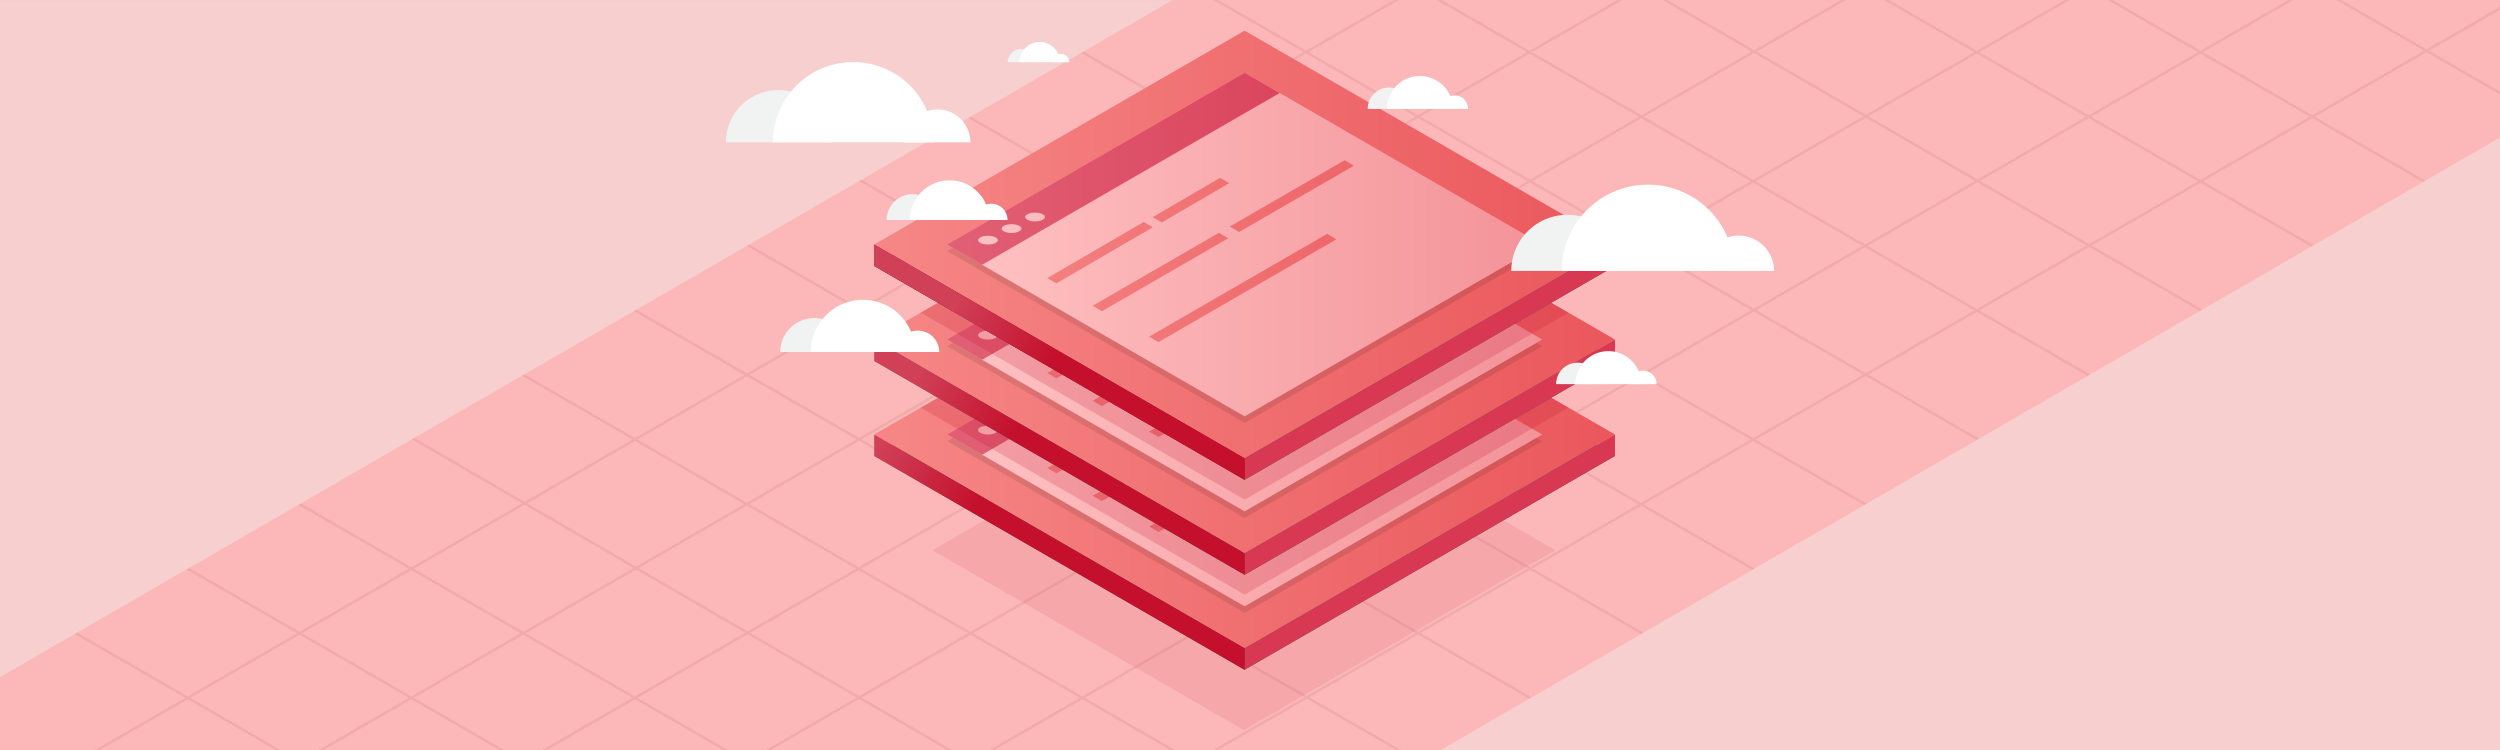 <svg xmlns="http://www.w3.org/2000/svg" xmlns:xlink="http://www.w3.org/1999/xlink" width="1000" height="300" viewBox="0 0 1000 300"><rect x="0" y="0" width="1000" height="300" fill="#333333" stroke="none"/><defs><style>.a{fill:#f8cfcf;}.b{fill:#fcb8b8;}.c,.e,.k{opacity:0.1;}.d{fill:#8c2a2a;}.e,.n,.s{fill:#c4102d;}.f{fill:#216363;}.g{fill:#f46968;}.h,.j,.m,.n,.o,.p,.q,.r,.t,.u{opacity:0.2;}.h{fill:url(#a);}.i{fill:#d93852;}.j{fill:url(#b);}.l{fill:#ffb4b4;}.m{fill:url(#c);}.o{fill:url(#d);}.p{fill:url(#e);}.q{fill:url(#f);}.r{fill:url(#g);}.t{fill:url(#l);}.u{fill:url(#m);}.v{fill:#f1f2f2;}.w{fill:#fff;}</style><linearGradient id="a" x1="349.699" y1="173.812" x2="645.987" y2="173.812" gradientUnits="userSpaceOnUse"><stop offset="0" stop-color="#fff"/><stop offset="1" stop-color="#c4102d"/></linearGradient><linearGradient id="b" x1="350.325" y1="181.945" x2="389.439" y2="202.668" xlink:href="#a"/><linearGradient id="c" x1="378.844" y1="173.811" x2="616.843" y2="173.811" xlink:href="#a"/><linearGradient id="d" x1="349.699" y1="135.816" x2="645.987" y2="135.816" xlink:href="#a"/><linearGradient id="e" x1="366.043" y1="152.278" x2="405.157" y2="173.001" xlink:href="#a"/><linearGradient id="f" x1="378.844" y1="135.816" x2="616.843" y2="135.816" xlink:href="#a"/><linearGradient id="g" x1="349.699" y1="97.821" x2="645.987" y2="97.821" xlink:href="#a"/><linearGradient id="l" x1="381.761" y1="122.61" x2="420.875" y2="143.333" xlink:href="#a"/><linearGradient id="m" x1="378.843" y1="97.821" x2="616.843" y2="97.821" xlink:href="#a"/></defs><rect class="a" y="0.005" width="1000" height="300"/><polygon class="b" points="1000 0.005 1000 54.995 970.16 72.245 969.16 72.826 925.46 98.096 924.47 98.666 880.94 123.836 879.95 124.406 836.07 149.776 835.07 150.356 791.68 175.435 790.69 176.016 746.68 201.466 745.68 202.036 701.86 227.375 700.86 227.956 657.42 253.065 656.42 253.646 612.66 278.945 611.66 279.526 576.24 300.005 0 300.005 0 270.836 29.86 253.596 30.87 253.016 74.59 227.766 75.59 227.195 119.32 201.945 120.32 201.366 164.73 175.726 165.72 175.146 208.78 150.286 209.78 149.716 253.53 124.445 254.53 123.875 254.54 123.875 298.72 98.356 299.72 97.786 343.6 72.445 344.6 71.866 387.3 47.216 388.29 46.636 432.41 21.166 433.41 20.586 469.06 0.005 1000 0.005"/><g class="c"><polygon class="d" points="559.5 0.005 523.42 20.836 522.43 21.406 478.63 46.695 477.63 47.276 433.55 72.726 432.56 73.296 432.55 73.296 389.75 98.016 389.74 98.016 388.74 98.596 344.88 123.926 343.88 124.495 299.81 149.945 298.81 150.526 255 175.826 254 176.396 210.82 201.336 209.83 201.906 165.54 227.476 164.54 228.056 120.81 253.306 119.81 253.875 76.09 279.125 75.09 279.706 39.93 300.005 37.94 300.005 74.09 279.125 74.1 279.125 75.09 278.556 118.82 253.306 119.81 252.726 119.82 252.726 163.54 227.476 163.55 227.476 164.54 226.906 164.55 226.906 208.83 201.326 209.83 200.755 253.01 175.826 254 175.245 297.81 149.956 298.82 149.375 342.89 123.926 343.88 123.346 343.89 123.346 387.75 98.026 388.75 97.445 431.56 72.726 432.56 72.156 476.63 46.706 476.64 46.706 477.64 46.125 521.43 20.836 522.43 20.255 557.51 0.005 559.5 0.005"/><polygon class="d" points="646.96 0.005 648.95 0.005 612.82 20.875 611.82 21.445 568.19 46.636 567.2 47.216 523.36 72.526 522.36 73.106 478.32 98.526 477.32 99.106 434.4 123.886 433.4 124.466 389.55 149.786 388.55 150.356 344.6 175.736 343.6 176.315 299.72 201.646 298.73 202.226 255.42 227.226 254.43 227.806 210.27 253.306 210.26 253.306 209.27 253.875 165.53 279.125 164.54 279.706 129.38 300.005 127.39 300.005 163.54 279.125 163.55 279.125 164.54 278.556 208.27 253.306 209.27 252.726 253.44 227.226 254.43 226.656 297.73 201.646 298.73 201.076 342.6 175.745 343.6 175.166 387.56 149.786 388.55 149.206 388.56 149.206 432.41 123.886 433.41 123.315 476.33 98.526 477.33 97.956 521.36 72.526 522.37 71.945 566.2 46.636 567.2 46.065 610.83 20.875 611.82 20.296 646.96 0.005"/><polygon class="d" points="736.42 0.005 738.41 0.005 702.67 20.646 701.67 21.216 657.54 46.695 656.55 47.276 612.96 72.435 611.97 73.016 568.09 98.346 567.09 98.926 523.09 124.336 522.09 124.906 479.06 149.755 478.06 150.336 434.22 175.646 433.23 176.226 433.22 176.226 389.39 201.536 388.39 202.106 344.45 227.476 343.46 228.056 300.03 253.125 299.04 253.706 299.03 253.706 255 279.125 254 279.706 218.84 300.005 216.84 300.005 253 279.125 253.99 278.546 254 278.546 298.04 253.125 299.03 252.546 342.46 227.476 343.45 226.896 387.38 201.536 387.39 201.536 388.39 200.956 432.22 175.646 433.22 175.065 477.06 149.755 478.06 149.176 521.09 124.336 522.09 123.755 566.09 98.346 567.09 97.776 610.97 72.435 611.96 71.866 611.97 71.866 655.55 46.695 656.55 46.116 700.68 20.646 701.67 20.065 736.42 0.005"/><polygon class="d" points="827.86 0.005 791.72 20.875 790.73 21.445 747.34 46.495 746.34 47.076 702.28 72.526 702.27 72.526 701.28 73.096 657.73 98.236 656.73 98.815 612.82 124.176 611.82 124.755 567.85 150.136 566.86 150.716 523.72 175.625 523.71 175.625 522.71 176.195 478.89 201.505 477.89 202.076 434.17 227.326 433.17 227.896 389.18 253.306 388.18 253.875 344.64 279.026 344.63 279.026 343.64 279.596 308.29 300.005 306.3 300.005 342.64 279.016 343.64 278.445 387.19 253.306 388.18 252.726 432.18 227.326 433.17 226.745 476.9 201.505 477.89 200.926 521.72 175.625 522.72 175.046 565.86 150.136 566.86 149.556 610.82 124.176 611.82 123.596 655.74 98.245 656.74 97.666 700.28 72.526 701.28 71.945 745.35 46.495 746.35 45.926 789.74 20.875 790.73 20.296 825.87 0.005 827.86 0.005"/><polygon class="d" points="915.34 0.005 917.33 0.005 881.19 20.875 880.19 21.456 880.18 21.456 836.46 46.695 836.45 46.695 835.46 47.276 792.02 72.356 792.01 72.356 791.02 72.935 747 98.346 746.01 98.926 702.5 124.046 701.51 124.616 701.5 124.616 657.55 150.005 656.55 150.576 612.62 175.935 611.63 176.516 568.37 201.486 567.38 202.065 523.56 227.366 522.56 227.945 478.96 253.116 477.96 253.695 433.91 279.125 432.91 279.706 397.75 300.005 395.75 300.005 431.91 279.125 432.91 278.556 476.96 253.116 477.96 252.536 521.56 227.366 522.56 226.786 566.38 201.486 567.37 200.916 567.38 200.916 610.62 175.935 611.62 175.366 611.63 175.366 655.55 150.005 656.55 149.426 700.51 124.046 701.51 123.466 745.01 98.346 746.01 97.776 790.02 72.356 791.02 71.786 834.46 46.695 835.46 46.125 879.19 20.875 880.19 20.296 915.34 0.005"/><polygon class="d" points="1000 2.755 1000 3.916 971.63 20.296 970.63 20.875 925.91 46.695 924.91 47.276 881.18 72.526 880.18 73.096 836.68 98.216 835.69 98.786 791.73 124.176 790.73 124.745 747.27 149.846 746.27 150.416 702.27 175.826 701.27 176.406 657.39 201.736 656.39 202.315 613.02 227.356 612.03 227.926 568.23 253.226 568.22 253.226 567.22 253.796 523.74 278.906 522.74 279.476 487.2 300.005 485.21 300.005 521.75 278.906 522.74 278.336 522.75 278.336 566.23 253.226 567.23 252.646 611.03 227.356 612.03 226.776 655.39 201.745 656.39 201.166 700.27 175.826 701.27 175.245 745.27 149.846 746.27 149.266 789.73 124.176 790.73 123.596 834.69 98.216 835.69 97.636 879.18 72.516 880.18 71.945 923.91 46.695 924.91 46.116 969.63 20.296 970.63 19.716 1000 2.755"/><polygon class="d" points="76.09 279.125 112.24 300.005 110.25 300.005 75.09 279.706 74.1 279.125 74.09 279.125 29.86 253.596 30.87 253.016 75.09 278.556 76.09 279.125"/><polygon class="d" points="201.69 300.005 199.7 300.005 164.54 279.706 163.55 279.125 163.54 279.125 119.81 253.875 118.82 253.306 74.59 227.766 75.59 227.195 119.81 252.726 119.82 252.726 120.81 253.306 164.54 278.556 165.53 279.125 201.69 300.005"/><polygon class="d" points="291.15 300.005 289.16 300.005 254 279.706 253 279.125 209.27 253.875 208.27 253.306 164.54 228.056 163.55 227.476 163.54 227.476 119.32 201.945 120.32 201.366 164.54 226.906 164.55 226.906 165.54 227.476 209.27 252.726 210.26 253.306 210.27 253.306 253.99 278.546 254 278.546 255 279.125 291.15 300.005"/><polygon class="d" points="380.78 300.005 378.79 300.005 343.64 279.596 342.64 279.016 299.04 253.706 299.03 253.706 298.04 253.125 254.43 227.806 253.44 227.226 209.83 201.906 208.83 201.326 164.73 175.726 165.72 175.146 209.83 200.755 210.82 201.336 254.43 226.656 255.42 227.226 299.03 252.546 300.03 253.125 343.64 278.445 344.63 279.026 344.64 279.026 380.78 300.005"/><polygon class="d" points="470.06 300.005 468.07 300.005 432.91 279.706 431.91 279.125 388.18 253.875 387.19 253.306 343.46 228.056 342.46 227.476 298.73 202.226 297.73 201.646 254 176.396 253.01 175.826 208.78 150.286 209.78 149.716 254 175.245 255 175.826 298.73 201.076 299.72 201.646 343.45 226.896 344.45 227.476 388.18 252.726 389.18 253.306 432.91 278.556 433.91 279.125 470.06 300.005"/><polygon class="d" points="560.38 300.005 558.39 300.005 522.74 279.476 521.75 278.906 477.96 253.695 476.96 253.116 433.17 227.896 432.18 227.326 388.39 202.106 387.39 201.536 387.38 201.536 343.6 176.315 342.6 175.745 298.81 150.526 297.81 149.956 253.53 124.445 254.53 123.875 254.54 123.875 298.82 149.375 299.81 149.945 343.6 175.166 344.6 175.736 388.39 200.956 389.39 201.536 433.17 226.745 434.17 227.326 477.96 252.536 478.96 253.116 522.74 278.336 522.75 278.336 523.74 278.906 560.38 300.005"/><polygon class="d" points="612.66 278.945 611.66 279.526 567.22 253.796 566.23 253.226 522.56 227.945 521.56 227.366 477.89 202.076 476.9 201.505 433.23 176.226 433.22 176.226 432.22 175.646 388.55 150.356 387.56 149.786 343.88 124.495 342.89 123.926 298.72 98.356 299.72 97.786 343.88 123.346 343.89 123.346 344.88 123.926 388.55 149.206 388.56 149.206 389.55 149.786 433.22 175.065 434.22 175.646 477.89 200.926 478.89 201.505 522.56 226.786 523.56 227.366 567.23 252.646 568.22 253.226 568.23 253.226 612.66 278.945"/><polygon class="d" points="657.42 253.065 656.42 253.646 612.03 227.926 611.03 227.356 567.38 202.065 566.38 201.486 522.71 176.195 521.72 175.625 478.06 150.336 477.06 149.755 433.4 124.466 432.41 123.886 388.74 98.596 387.75 98.026 343.6 72.445 344.6 71.866 388.75 97.445 389.74 98.016 389.75 98.016 433.41 123.315 434.4 123.886 478.06 149.176 479.06 149.755 522.72 175.046 523.71 175.625 523.72 175.625 567.37 200.916 567.38 200.916 568.37 201.486 612.03 226.776 613.02 227.356 657.42 253.065"/><polygon class="d" points="701.86 227.375 700.86 227.956 656.39 202.315 655.39 201.745 611.63 176.516 610.62 175.935 566.86 150.716 565.86 150.136 522.09 124.906 521.09 124.336 477.32 99.106 476.33 98.526 432.56 73.296 432.55 73.296 431.56 72.726 387.3 47.216 388.29 46.636 432.56 72.156 433.55 72.726 477.33 97.956 478.32 98.526 522.09 123.755 523.09 124.336 566.86 149.556 567.85 150.136 611.62 175.366 611.63 175.366 612.62 175.935 656.39 201.166 657.39 201.736 701.86 227.375"/><polygon class="d" points="746.68 201.466 745.68 202.036 701.27 176.406 700.27 175.826 656.55 150.576 655.55 150.005 611.82 124.755 610.82 124.176 567.09 98.926 566.09 98.346 522.36 73.106 521.36 72.526 477.63 47.276 476.64 46.706 476.63 46.706 432.41 21.166 433.41 20.586 477.64 46.125 478.63 46.695 522.37 71.945 523.36 72.526 567.09 97.776 568.09 98.346 611.82 123.596 612.82 124.176 656.55 149.426 657.55 150.005 701.27 175.245 702.27 175.826 746.68 201.466"/><polygon class="d" points="791.68 175.435 790.69 176.016 746.27 150.416 745.27 149.846 701.51 124.616 701.5 124.616 700.51 124.046 656.73 98.815 655.74 98.245 611.97 73.016 610.97 72.435 567.2 47.216 566.2 46.636 522.43 21.406 521.43 20.836 485.29 0.005 487.28 0.005 522.43 20.255 523.42 20.836 567.2 46.065 568.19 46.636 611.96 71.866 611.97 71.866 612.96 72.435 656.74 97.666 657.73 98.236 701.51 123.466 702.5 124.046 746.27 149.266 747.27 149.846 791.68 175.435"/><polygon class="d" points="836.07 149.776 835.07 150.356 790.73 124.745 789.73 124.176 746.01 98.926 745.01 98.346 701.28 73.096 700.28 72.526 656.55 47.276 655.55 46.695 611.82 21.445 610.83 20.875 574.69 0.005 576.68 0.005 611.82 20.296 612.82 20.875 656.55 46.116 657.54 46.695 701.28 71.945 702.27 72.526 702.28 72.526 746.01 97.776 747 98.346 790.73 123.596 791.73 124.176 836.07 149.776"/><polygon class="d" points="880.94 123.836 879.95 124.406 835.69 98.786 834.69 98.216 791.02 72.935 790.02 72.356 746.34 47.076 745.35 46.495 701.67 21.216 700.68 20.646 665.03 0.005 667.01 0.005 701.67 20.065 702.67 20.646 746.35 45.926 747.34 46.495 791.02 71.786 792.01 72.356 792.02 72.356 835.69 97.636 836.68 98.216 880.94 123.836"/><polygon class="d" points="925.46 98.096 924.47 98.666 880.18 73.096 879.18 72.516 835.46 47.276 834.46 46.695 790.73 21.445 789.74 20.875 753.59 0.005 755.58 0.005 790.73 20.296 791.72 20.875 835.46 46.125 836.45 46.695 836.46 46.695 880.18 71.945 881.18 72.526 925.46 98.096"/><polygon class="d" points="970.16 72.245 969.16 72.826 924.91 47.276 923.91 46.695 880.19 21.456 880.18 21.456 879.19 20.875 843.04 0.005 845.05 0.005 880.19 20.296 881.19 20.875 924.91 46.116 925.91 46.695 970.16 72.245"/><polygon class="d" points="1000 36.666 1000 37.815 970.63 20.875 969.63 20.296 934.46 0.005 936.45 0.005 970.63 19.716 971.63 20.296 1000 36.666"/></g><polygon class="e" points="622.16 220.09 615.931 223.689 497.558 292.041 379.184 223.689 372.955 220.09 388.611 211.053 497.558 148.15 606.504 211.053 622.16 220.09"/><polygon class="f" points="349.699 182.364 497.844 96.825 645.987 182.365 497.843 267.904 349.699 182.364"/><polygon class="g" points="645.987 173.806 638.581 178.085 497.843 259.351 357.105 178.085 349.699 173.806 368.313 163.061 497.843 88.274 627.373 163.061 645.987 173.806"/><polygon class="h" points="645.987 173.806 638.581 178.085 497.843 259.351 357.105 178.085 349.699 173.806 368.313 163.061 497.843 88.274 627.373 163.061 645.987 173.806"/><polygon class="i" points="497.843 267.904 497.843 259.35 645.987 173.812 645.987 182.365 497.843 267.904"/><polygon class="j" points="349.699 182.364 497.843 267.904 497.843 259.35 349.699 173.81 349.699 182.364"/><polygon class="k" points="378.844 176.461 497.844 107.75 616.843 176.462 497.843 245.171 378.844 176.461"/><polygon class="l" points="378.844 173.811 497.844 105.1 616.843 173.812 497.843 242.522 378.844 173.811"/><polygon class="i" points="378.844 173.811 497.844 105.1 511.851 113.191 392.85 181.901 378.844 173.811"/><polygon class="g" points="418.899 187.228 457.449 164.798 461.109 166.911 422.558 189.34 418.899 187.228"/><polygon class="g" points="461.039 162.864 488.041 147.135 491.7 149.248 464.698 164.976 461.039 162.864"/><polygon class="g" points="437.044 198.3 487.585 169.098 491.317 171.279 440.775 200.48 437.044 198.3"/><polygon class="g" points="459.66 210.634 530.845 169.534 534.576 171.715 463.391 212.814 459.66 210.634"/><polygon class="g" points="491.871 166.625 537.82 140.093 541.551 142.274 495.602 168.805 491.871 166.625"/><ellipse class="l" cx="395.194" cy="172.049" rx="3.965" ry="1.762"/><ellipse class="l" cx="404.611" cy="167.423" rx="3.965" ry="1.762"/><ellipse class="l" cx="414.029" cy="162.797" rx="3.965" ry="1.762"/><polygon class="m" points="378.844 173.811 497.844 105.1 616.843 173.812 497.843 242.522 378.844 173.811"/><polygon class="n" points="627.373 163.061 619.967 167.341 612.813 171.474 610.508 172.799 497.843 237.862 396.89 179.569 385.178 172.799 382.873 171.474 375.719 167.341 368.313 163.061 497.843 88.274 627.373 163.061"/><polygon class="f" points="349.699 144.369 497.844 58.83 645.987 144.371 497.843 229.909 349.699 144.369"/><polygon class="g" points="645.987 135.822 638.581 140.102 497.843 221.354 357.105 140.089 349.699 135.809 368.313 125.065 497.843 50.277 627.373 125.078 645.987 135.822"/><polygon class="o" points="645.987 135.822 638.581 140.102 497.843 221.354 357.105 140.089 349.699 135.809 368.313 125.065 497.843 50.277 627.373 125.078 645.987 135.822"/><polygon class="i" points="497.843 229.909 497.843 221.355 645.987 135.817 645.987 144.371 497.843 229.909"/><polygon class="p" points="349.699 144.369 497.843 229.909 497.843 221.355 349.699 135.815 349.699 144.369"/><polygon class="k" points="378.844 138.466 497.844 69.755 616.843 138.467 497.843 207.176 378.844 138.466"/><polygon class="l" points="378.844 135.816 497.844 67.105 616.843 135.817 497.843 204.527 378.844 135.816"/><polygon class="i" points="378.844 135.816 497.844 67.105 511.851 75.196 392.85 143.906 378.844 135.816"/><polygon class="g" points="418.899 149.233 457.449 126.803 461.109 128.916 422.558 151.345 418.899 149.233"/><polygon class="g" points="461.039 124.87 488.041 109.14 491.7 111.253 464.698 126.981 461.039 124.87"/><polygon class="g" points="437.044 160.305 487.585 131.103 491.317 133.285 440.775 162.485 437.044 160.305"/><polygon class="g" points="459.66 172.639 530.845 131.539 534.576 133.72 463.391 174.819 459.66 172.639"/><polygon class="g" points="491.871 128.63 537.82 102.098 541.551 104.279 495.602 130.81 491.871 128.63"/><ellipse class="l" cx="395.194" cy="134.054" rx="3.965" ry="1.762"/><ellipse class="l" cx="404.611" cy="129.428" rx="3.965" ry="1.762"/><ellipse class="l" cx="414.029" cy="124.802" rx="3.965" ry="1.762"/><polygon class="q" points="378.844 135.816 497.844 67.105 616.843 135.817 497.843 204.527 378.844 135.816"/><polygon class="n" points="627.373 125.078 619.967 129.344 612.8 133.491 610.508 134.816 497.843 199.866 396.89 141.572 385.178 134.816 382.886 133.491 375.719 129.344 368.313 125.065 497.843 50.277 627.373 125.078"/><polygon class="f" points="349.699 106.374 497.844 20.835 645.987 106.376 497.843 191.914 349.699 106.374"/><polygon class="g" points="349.699 97.821 497.844 12.282 645.987 97.822 497.843 183.36 349.699 97.821"/><polygon class="r" points="349.699 97.821 497.844 12.282 645.987 97.822 497.843 183.36 349.699 97.821"/><polygon class="i" points="497.843 191.914 497.843 183.36 645.987 97.822 645.987 106.376 497.843 191.914"/><polygon class="s" points="349.699 106.374 497.843 191.914 497.843 183.36 349.699 97.821 349.699 106.374"/><polygon class="s" points="349.699 182.364 497.843 267.904 497.843 259.35 349.699 173.81 349.699 182.364"/><polygon class="s" points="349.699 144.369 497.843 229.909 497.843 221.355 349.699 135.815 349.699 144.369"/><polygon class="s" points="349.699 106.374 497.843 191.914 497.843 183.36 349.699 97.821 349.699 106.374"/><polygon class="j" points="349.699 182.364 497.843 267.904 497.843 259.35 349.699 173.81 349.699 182.364"/><polygon class="p" points="349.699 144.369 497.843 229.909 497.843 221.355 349.699 135.815 349.699 144.369"/><polygon class="j" points="349.699 182.364 497.843 267.904 497.843 259.35 349.699 173.81 349.699 182.364"/><polygon class="p" points="349.699 144.369 497.843 229.909 497.843 221.355 349.699 135.815 349.699 144.369"/><polygon class="t" points="349.699 106.374 497.843 191.914 497.843 183.36 349.699 97.821 349.699 106.374"/><polygon class="k" points="378.844 100.471 497.844 31.76 616.843 100.472 497.843 169.182 378.844 100.471"/><polygon class="l" points="378.844 97.821 497.844 29.11 616.843 97.822 497.843 166.532 378.844 97.821"/><polygon class="i" points="378.844 97.821 497.844 29.11 511.851 37.201 392.85 105.911 378.844 97.821"/><polygon class="g" points="418.899 111.238 457.449 88.809 461.109 90.921 422.558 113.35 418.899 111.238"/><polygon class="g" points="461.039 86.875 488.041 71.145 491.7 73.258 464.698 88.986 461.039 86.875"/><polygon class="g" points="437.044 122.31 487.585 93.109 491.317 95.29 440.775 124.49 437.044 122.31"/><polygon class="g" points="459.66 134.644 530.845 93.544 534.576 95.725 463.391 136.824 459.66 134.644"/><polygon class="g" points="491.871 90.635 537.82 64.103 541.551 66.284 495.602 92.815 491.871 90.635"/><ellipse class="l" cx="395.194" cy="96.059" rx="3.965" ry="1.762"/><ellipse class="l" cx="404.611" cy="91.433" rx="3.965" ry="1.762"/><ellipse class="l" cx="414.029" cy="86.807" rx="3.965" ry="1.762"/><polygon class="u" points="616.843 97.822 497.844 29.11 378.843 97.821 392.85 105.911 392.852 105.91 497.843 166.532 616.843 97.822"/><path class="v" d="M311.265,36.045a20.886,20.886,0,0,0-20.886,20.886H332.151A20.886,20.886,0,0,0,311.265,36.045Z"/><path class="w" d="M341.269,24.823a32.109,32.109,0,0,0-32.109,32.109h64.217A32.109,32.109,0,0,0,341.269,24.823Z"/><path class="w" d="M375.005,43.777a13.154,13.154,0,0,0-13.154,13.154h26.308A13.154,13.154,0,0,0,375.005,43.777Z"/><path class="v" d="M325.687,127.225a13.582,13.582,0,0,0-13.582,13.582h27.163A13.582,13.582,0,0,0,325.687,127.225Z"/><path class="w" d="M345.198,119.928a20.88,20.88,0,0,0-20.88,20.88h41.759A20.88,20.88,0,0,0,345.198,119.928Z"/><path class="w" d="M367.136,132.253a8.554,8.554,0,0,0-8.554,8.554H375.69A8.554,8.554,0,0,0,367.136,132.253Z"/><path class="v" d="M555.651,34.997a8.582,8.582,0,0,0-8.582,8.582H564.233A8.582,8.582,0,0,0,555.651,34.997Z"/><path class="w" d="M567.98,30.386a13.194,13.194,0,0,0-13.194,13.194h26.388A13.194,13.194,0,0,0,567.98,30.386Z"/><path class="w" d="M581.843,38.174a5.405,5.405,0,0,0-5.405,5.405h10.81A5.405,5.405,0,0,0,581.843,38.174Z"/><path class="v" d="M631.028,145.069a8.582,8.582,0,0,0-8.582,8.582h17.165A8.582,8.582,0,0,0,631.028,145.069Z"/><path class="w" d="M643.357,140.457a13.194,13.194,0,0,0-13.194,13.194h26.388A13.194,13.194,0,0,0,643.357,140.457Z"/><path class="w" d="M657.22,148.246a5.405,5.405,0,0,0-5.405,5.405h10.81A5.405,5.405,0,0,0,657.22,148.246Z"/><path class="v" d="M364.997,77.677a10.327,10.327,0,0,0-10.327,10.327h20.654A10.327,10.327,0,0,0,364.997,77.677Z"/><path class="w" d="M379.832,72.128a15.876,15.876,0,0,0-15.876,15.876h31.752A15.876,15.876,0,0,0,379.832,72.128Z"/><path class="w" d="M396.513,81.5a6.504,6.504,0,0,0-6.504,6.504h13.008A6.504,6.504,0,0,0,396.513,81.5Z"/><path class="v" d="M408.342,19.617a5.266,5.266,0,0,0-5.266,5.266h10.533A5.266,5.266,0,0,0,408.342,19.617Z"/><path class="w" d="M415.907,16.787a8.096,8.096,0,0,0-8.096,8.096H424.003A8.096,8.096,0,0,0,415.907,16.787Z"/><path class="w" d="M424.413,21.567a3.317,3.317,0,0,0-3.317,3.317h6.633A3.317,3.317,0,0,0,424.413,21.567Z"/><path class="v" d="M626.964,85.924a22.451,22.451,0,0,0-22.451,22.451h44.903A22.451,22.451,0,0,0,626.964,85.924Z"/><path class="w" d="M659.216,73.861a34.515,34.515,0,0,0-34.515,34.515h69.03A34.515,34.515,0,0,0,659.216,73.861Z"/><path class="w" d="M695.481,94.236a14.14,14.14,0,0,0-14.14,14.14h28.28A14.14,14.14,0,0,0,695.481,94.236Z"/></svg>
